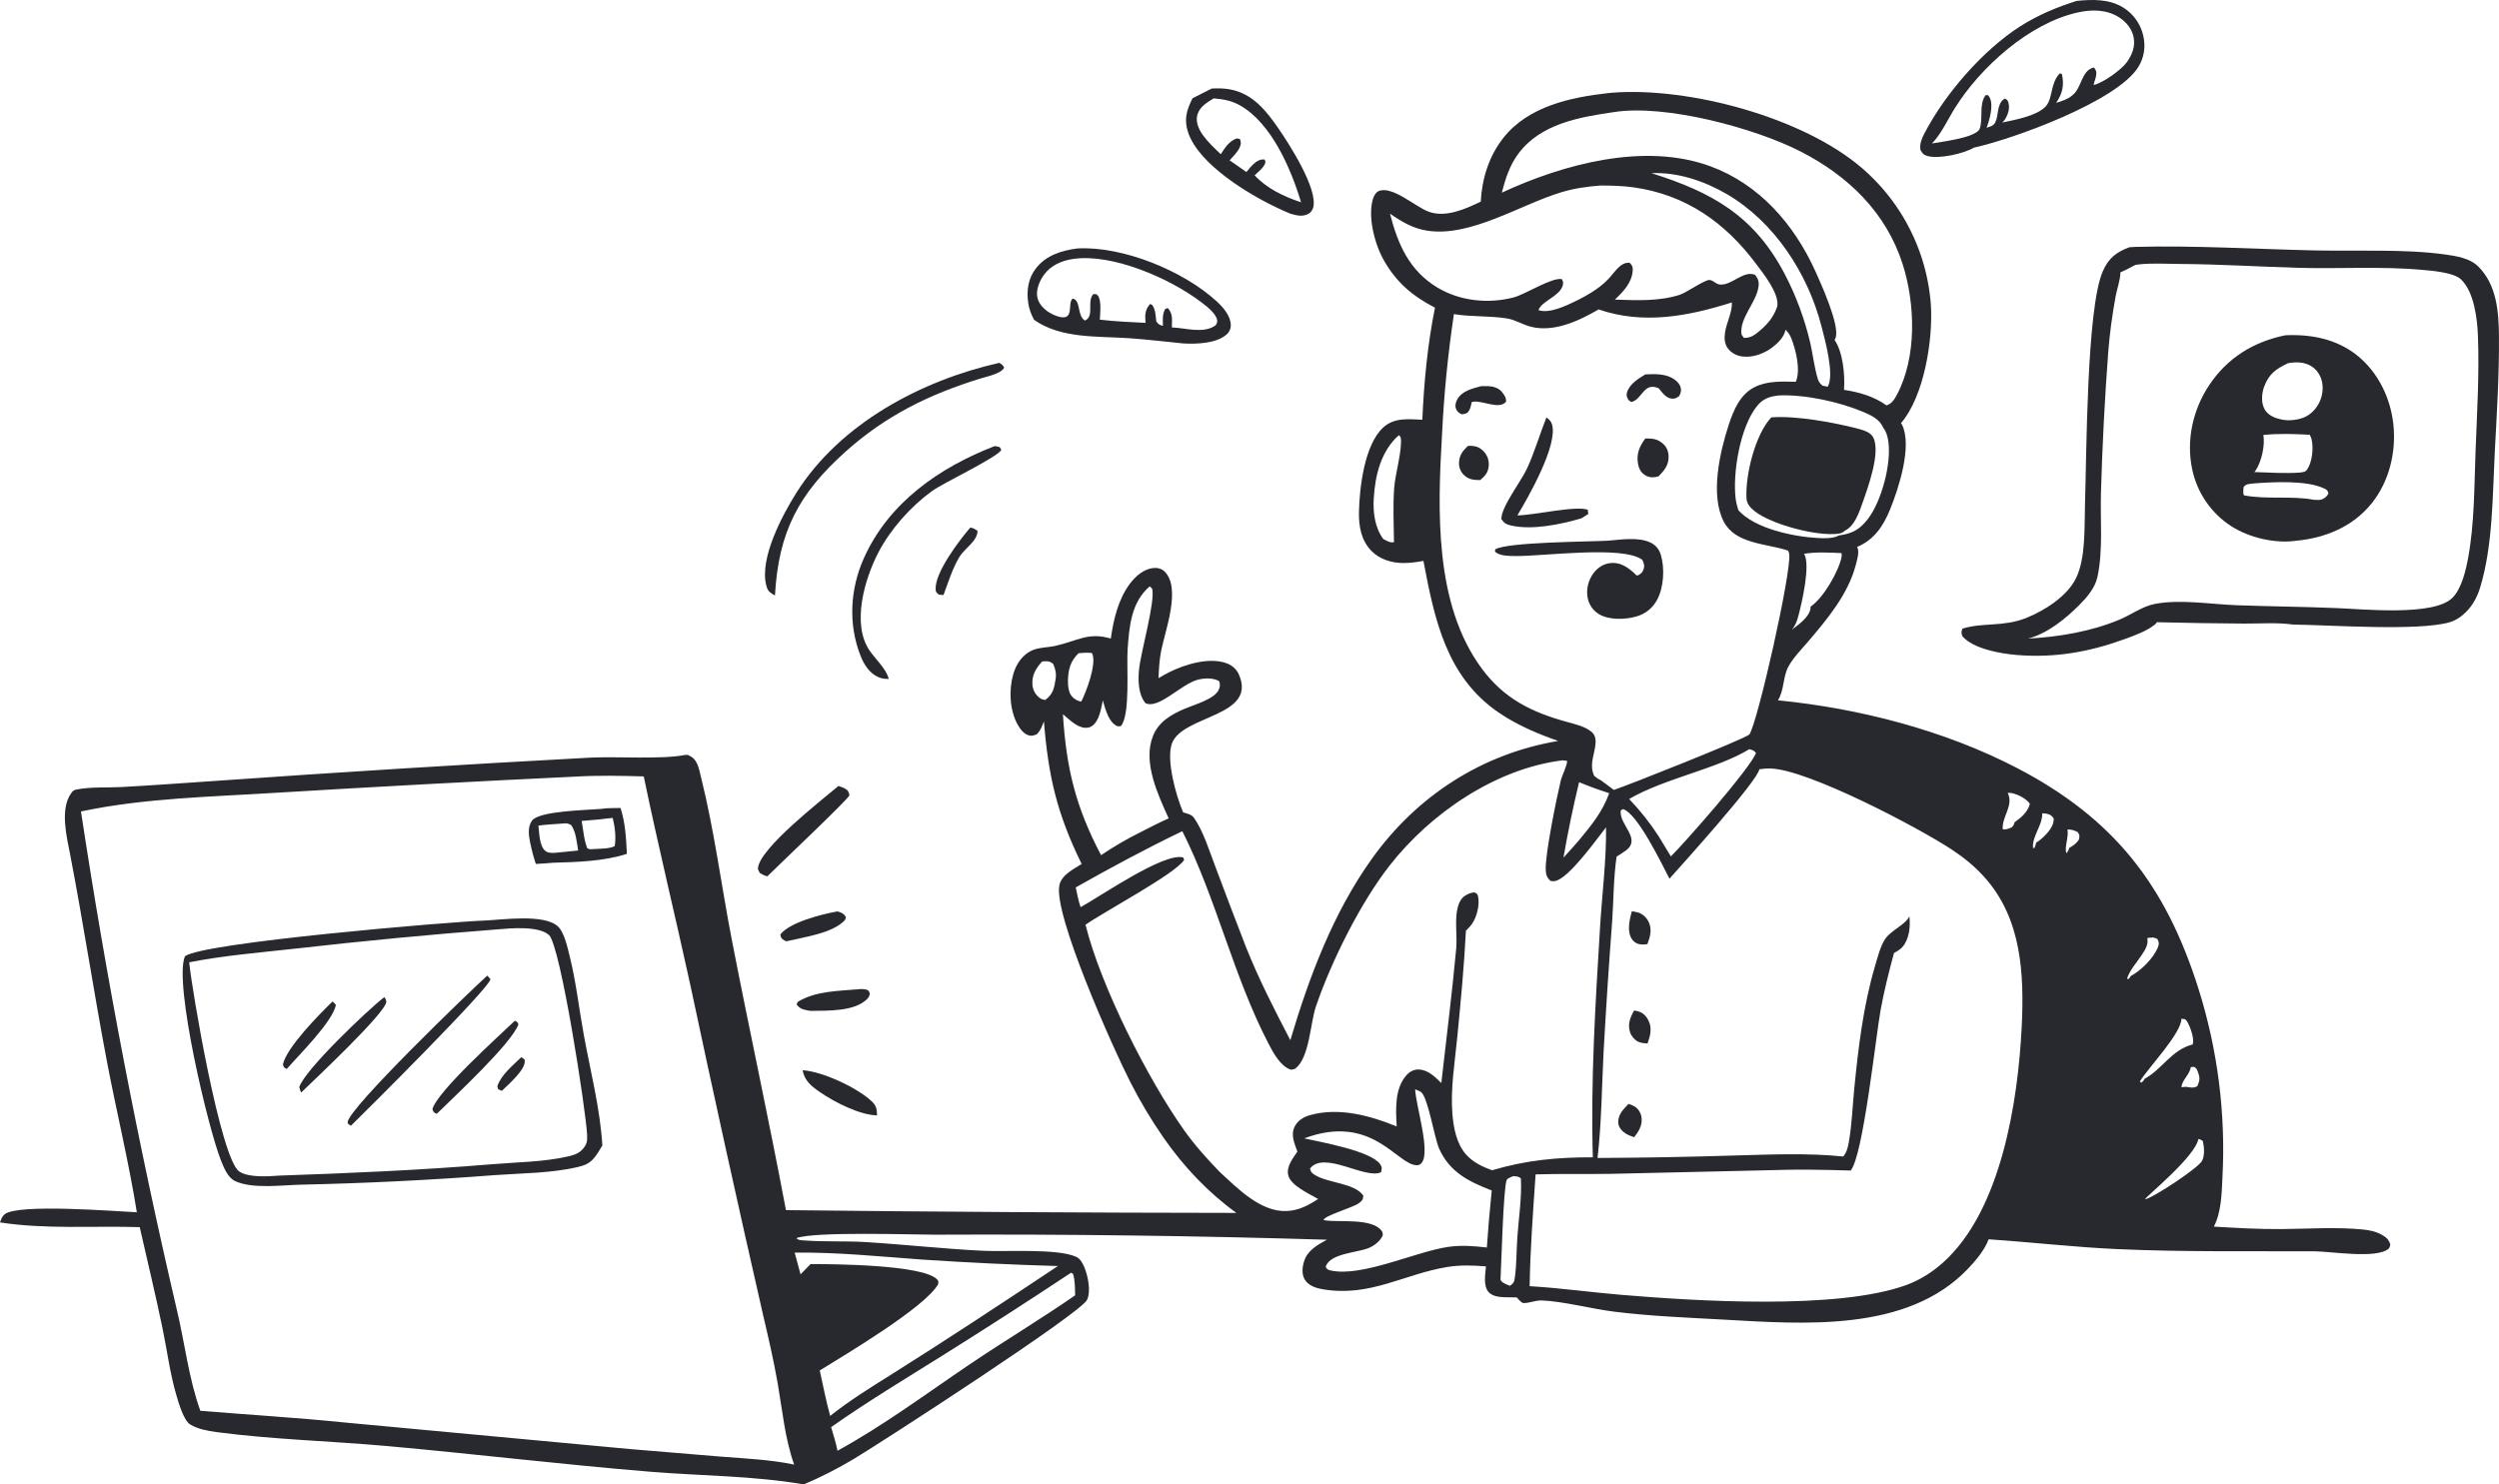 <svg width="754" height="448" viewBox="0 0 754 448" fill="none" xmlns="http://www.w3.org/2000/svg"><g clip-path="url(#clip0_62_1602)"><path d="M282.3 177.93C282.36 178.8 282.659 178.921 283.272 179.465L284.672 179.582C286.1 175.782 287.389 171.501 289.507 168.027C291.035 165.52 294.989 163.248 294.931 160.2C294.201 159.704 293.667 159.384 292.782 159.2C289.441 163.037 281.962 172.918 282.303 177.933L282.3 177.93Z" fill="#27292F"/><path d="M254.978 277.635L255.238 276.789C254.677 275.849 254.133 275.529 253.071 275.175C252.929 275.127 252.778 275.109 252.63 275.073C247.997 275.901 238.323 278.305 235.438 282.027C235.613 283.015 235.776 283.323 236.682 283.834C236.965 283.994 237.047 284.003 237.324 284.075C242.459 282.831 251.414 281.662 254.975 277.632L254.978 277.635Z" fill="#27292F"/><path d="M243.681 304.947C243.953 304.999 244.221 305.044 244.493 305.086C249.545 305.002 257.963 305.379 261.745 301.392C262.174 300.941 262.31 300.519 262.467 299.932C262.222 299.331 262.192 298.878 261.495 298.688C260.737 298.479 259.515 298.422 258.775 298.579C252.802 299.096 245.939 299.102 240.702 302.379L240.346 303.129C241.197 304.352 242.223 304.675 243.681 304.947Z" fill="#27292F"/><path d="M247.523 329.689C251.918 332.704 259.292 336.471 264.637 336.64C264.549 334.665 264.45 333.704 262.923 332.293C258.522 328.227 248.16 323.354 242.154 323.001C242.785 326.279 244.873 327.874 247.526 329.692L247.523 329.689Z" fill="#27292F"/><path d="M231.538 264.466C235.169 260.829 255.35 241.806 256.297 240.032C256.071 238.954 255.932 238.549 254.924 237.984C254.329 237.652 253.623 237.434 252.98 237.208C248.106 241.334 229.093 256.035 228.692 262.055C228.662 262.515 229.057 263.067 229.263 263.484C230.002 263.889 230.696 264.336 231.538 264.469V264.466Z" fill="#27292F"/><path d="M302.133 135.754L301.614 134.929L300.147 134.612C283.45 141.083 268.156 151.659 260.626 168.508C256.488 177.764 255.884 188.467 259.657 197.953C260.71 200.605 262.382 203.279 265.135 204.409C266.128 204.817 267.085 204.91 268.144 204.907C268.12 204.817 268.102 204.723 268.075 204.629C267.236 201.699 264.106 198.884 262.358 196.322C256.826 188.222 260.985 174.432 265.072 166.644C268.757 159.626 274.742 152.913 281.147 148.24C284.672 145.669 300.95 138.053 302.136 135.754H302.133Z" fill="#27292F"/><path d="M233.105 179.317C233.34 179.456 233.582 179.579 233.826 179.706C234.88 160.526 240.992 148.983 255.057 136.364C267.269 125.407 280.335 119.018 295.867 114.22C297.79 113.625 302.018 112.807 302.996 110.961C302.507 110.112 302.359 110.006 301.508 109.511C278.002 114.797 253.508 127.797 240.334 148.651C236.014 155.49 229.169 168.36 231.167 176.577C231.49 177.909 231.922 178.613 233.108 179.317H233.105Z" fill="#27292F"/><path d="M385.444 62.758C386.742 63.368 388.052 63.969 389.377 64.513C391.393 65.048 393.053 65.558 394.985 64.41C395.561 64.069 396.077 63.226 396.237 62.586C397.656 56.949 389.002 43.514 385.785 38.841C382.039 33.4 377.986 28.258 371.125 26.977C369.281 26.633 367.473 26.627 365.608 26.718L359.809 29.654C357.992 33.303 357.15 36.131 358.527 40.101C361.832 49.644 376.63 58.619 385.447 62.758H385.444ZM361.189 35.013C361.729 32.361 364.071 30.971 366.202 29.687C369.133 29.956 371.421 30.316 374.017 31.747C383.566 37.019 389.561 50.997 392.549 61.045C387.457 59.377 382.205 56.885 378.544 52.91C379.546 51.961 381.103 50.768 381.635 49.484C381.927 48.774 381.798 48.816 381.559 48.151C381.393 48.142 381.227 48.124 381.058 48.124C378.96 48.124 377.303 50.484 376.072 51.913L371.013 48.396C371.946 47.348 373.362 45.934 373.959 44.659C374.481 43.541 374.518 43.067 374.11 41.943L373.114 41.777C370.775 42.65 369.64 44.553 368.336 46.544C366.486 44.771 364.536 42.968 363.018 40.889C361.826 39.258 360.769 37.08 361.189 35.013Z" fill="#27292F"/><path d="M312.009 96.53C320.219 102.309 331.281 101.39 340.864 102.085C346.281 102.478 351.693 103.103 357.096 103.659C361.059 103.849 366.848 103.716 370.063 100.973C370.165 100.886 370.262 100.792 370.352 100.696C370.443 100.599 370.53 100.496 370.612 100.387C370.693 100.279 370.766 100.17 370.835 100.052C370.905 99.937 370.965 99.819 371.022 99.696C371.08 99.572 371.128 99.448 371.167 99.321C371.209 99.194 371.246 99.064 371.273 98.931C371.3 98.801 371.321 98.668 371.336 98.535C371.348 98.403 371.354 98.267 371.354 98.134C371.357 95.379 369.012 92.699 367.102 90.947C357.087 81.763 338.911 74.289 325.253 74.972C325.172 74.975 325.09 74.981 325.012 74.987C320.285 75.624 315.625 77.044 312.567 80.978C310.243 83.968 309.694 87.642 310.222 91.318C310.494 93.2 311.085 94.871 312.015 96.53H312.009ZM314.97 82.959C317.071 80.035 320.418 78.636 323.889 78.138C335.681 76.455 352.988 84.035 362.3 91.095C363.887 92.3 366.914 94.551 367.24 96.644C367.343 97.297 367.114 97.532 366.857 98.113C363.238 100.853 357.718 98.958 353.568 98.813L353.592 98.194C353.658 96.224 353.791 94.518 352.354 92.98L351.612 93.21C350.634 94.774 350.854 96.569 350.884 98.342C349.677 97.989 349.599 97.974 348.862 96.959C348.678 95.291 348.654 93.451 347.661 92.043L347.033 91.747C345.98 92.85 345.536 94.113 345.545 95.69C345.548 96.276 345.596 96.862 345.645 97.445C341.048 97.197 336.415 97.031 331.842 96.469C331.917 94.599 332.44 90.581 331.184 89.128C330.746 88.624 330.481 88.787 329.859 88.763C327.795 91.143 330.369 95.445 327.318 96.753C324.9 95.058 326.186 91.062 323.877 90.14C323.34 90.303 323.499 90.143 323.252 90.624C322.513 92.061 323.397 95.049 321.501 95.681C320.125 96.14 317.65 94.983 316.461 94.231C314.846 93.207 313.382 91.639 312.981 89.717C312.513 87.482 313.669 84.757 314.964 82.956L314.97 82.959Z" fill="#27292F"/><path d="M346.864 91.669L347.033 91.747C347.066 91.714 347.093 91.678 347.126 91.645L346.864 91.669Z" fill="#27292F"/><path d="M581.478 47.067C585.058 48.082 592.549 46.357 595.637 44.535C607.363 41.974 638.635 30.663 645.155 20.253C646.96 17.377 647.442 13.999 646.652 10.706C646.6 10.486 646.543 10.265 646.48 10.048C646.416 9.83 646.347 9.613 646.274 9.398C646.199 9.184 646.12 8.972 646.039 8.761C645.957 8.549 645.867 8.341 645.773 8.136C645.674 7.93 645.574 7.725 645.472 7.525C645.366 7.323 645.254 7.127 645.143 6.93C645.028 6.734 644.91 6.54 644.783 6.353C644.663 6.163 644.533 5.979 644.4 5.794C644.267 5.61 644.125 5.432 643.981 5.253C643.839 5.078 643.694 4.903 643.543 4.737C643.389 4.568 643.232 4.402 643.072 4.241C642.915 4.081 642.752 3.924 642.583 3.77C642.417 3.616 642.248 3.468 642.07 3.323C641.898 3.178 641.72 3.039 641.539 2.903C641.355 2.767 641.167 2.637 640.977 2.51C640.79 2.384 640.597 2.263 640.407 2.145C636.208 -0.341 631.292 -0.184 626.607 0.266C620.631 2.133 614.924 4.528 609.617 7.897C598.281 15.102 586.733 28.461 580.597 40.348C579.788 41.91 579.163 43.478 579.435 45.266C580.029 46.221 580.301 46.735 581.475 47.067H581.478ZM589.86 32.578C597.605 20.186 612.379 6.957 626.927 3.752C631.207 2.81 635.723 2.837 639.507 5.32C641.617 6.704 643.317 8.818 643.781 11.347C644.282 14.078 643.268 16.588 641.711 18.769C640.078 21.059 634.355 25.156 631.69 25.636C631.85 24.678 632.291 23.793 632.439 22.842C632.611 21.697 632.481 21.226 631.778 20.364C627.881 21.25 628.198 26.609 625.165 28.857C623.743 30.029 622.092 30.512 620.372 31.053C620.426 30.968 620.483 30.884 620.544 30.799C622.367 28.011 622.813 25.639 622.134 22.404L621.552 22.09C618.645 24.971 619.418 29.319 617.471 31.817C617.353 31.974 617.217 32.122 617.094 32.276C614.187 35.068 608.015 36.152 604.112 36.98C604.435 36.681 604.719 36.412 604.948 36.037C605.766 34.723 606.394 32.968 606.074 31.424C605.875 30.43 605.826 30.294 604.99 29.742C604.879 29.796 604.761 29.832 604.655 29.902C602.485 31.349 603.047 34.705 602.078 36.79C601.501 38.04 600.593 38.149 599.401 38.551C600.273 36.258 601.492 31.947 600.421 29.648C600.273 29.331 600.092 29.047 599.896 28.757L599.123 28.696C596.959 31.566 598.474 35.732 597.285 38.925C597.23 39.022 597.191 39.131 597.119 39.218C595.184 41.693 586.036 42.732 582.906 43.297C585.77 40.376 587.668 36.065 589.857 32.575L589.86 32.578Z" fill="#27292F"/><path d="M753.991 101.584C753.927 94.122 753.336 85.971 747.731 80.416C745.19 77.899 741.027 77.25 737.632 76.784C725.393 75.105 711.116 75.854 698.605 75.582C680.514 75.189 662.323 74.035 644.228 74.51C643.63 74.528 643.033 74.567 642.435 74.63C638.445 76.144 636.181 77.926 634.443 81.908C629.544 93.11 629.574 137.745 629.094 151.856C628.865 158.738 629.408 168.338 626.36 174.54C623.683 179.99 616.822 184.334 611.368 186.497C604.366 189.277 598.447 187.79 592.108 189.715C591.683 190.842 591.767 190.911 592.084 192.011C595.374 195.844 603.668 197.282 608.555 197.678C620.003 198.606 630.296 196.79 641.059 192.881C643.971 191.823 647.627 190.503 650.05 188.588C650.367 188.337 650.551 188.102 650.799 187.781C659.54 188.002 668.281 188.141 677.019 188.198C681.763 188.232 687.118 187.812 691.802 188.485C702.837 188.627 729.66 190.53 739.038 187.815C741.006 187.244 742.627 186.117 744.073 184.679C746.17 182.585 747.505 180.005 748.353 177.184C752.174 164.505 752.044 149.666 752.726 136.5C753.327 124.912 754.087 113.187 753.982 101.584H753.991ZM746.922 136.34C746.521 146.926 746.611 157.928 744.689 168.359C743.994 172.121 742.727 177.731 739.859 180.504C734.146 186.044 712.743 183.803 704.883 183.516C694.826 183.09 684.757 183.035 674.701 182.652C666.956 182.356 657.753 180.797 650.123 182.274C646.413 182.993 643.054 185.51 639.595 186.966C630.972 190.591 621.214 192.228 611.923 192.73C617.688 191.198 623.006 186.936 627.199 182.761C629.586 180.383 632.122 177.495 632.846 174.105C634.585 166.036 633.661 156.925 633.902 148.672C634.307 134.591 635.031 120.528 636.079 106.484C636.51 100.777 637.292 95.164 638.306 89.53C638.726 87.192 639.761 84.521 639.773 82.198C641.312 81.552 642.821 80.697 644.313 79.938C644.672 79.878 645.028 79.829 645.384 79.793C649.341 79.361 653.609 79.636 657.605 79.66C669.573 79.73 681.516 80.488 693.483 80.826C705.816 81.177 718.315 80.331 730.599 81.425C733.735 81.706 740.279 82.189 742.524 84.31C746.496 88.068 747.447 96.224 747.646 101.36C748.087 112.958 747.363 124.749 746.922 136.343V136.34Z" fill="#27292F"/><path d="M711.21 107.278C705.013 102.309 697.305 100.825 689.533 101.185C679.901 103.152 672.024 108.009 666.524 116.284C661.614 123.673 659.573 132.917 661.432 141.648C661.523 142.086 661.626 142.524 661.74 142.956C661.855 143.388 661.979 143.82 662.112 144.249C662.25 144.678 662.395 145.101 662.549 145.521C662.706 145.941 662.872 146.358 663.05 146.769C663.228 147.179 663.412 147.587 663.612 147.992C663.808 148.394 664.013 148.793 664.23 149.185C664.451 149.578 664.677 149.965 664.916 150.345C665.151 150.726 665.395 151.101 665.646 151.469C665.902 151.838 666.168 152.2 666.443 152.557C666.714 152.913 666.995 153.261 667.285 153.602C667.575 153.943 667.873 154.279 668.181 154.605C668.489 154.931 668.803 155.251 669.123 155.56C669.446 155.871 669.775 156.173 670.113 156.469C670.451 156.762 670.795 157.049 671.145 157.327C671.498 157.605 671.858 157.871 672.223 158.13C672.588 158.39 672.959 158.641 673.337 158.88C678.748 162.315 686.46 164.109 692.826 163.197C701.567 162.369 709.803 159.004 715.469 152.046C720.874 145.412 723.039 136.452 722.124 128.017C721.264 120.081 717.497 112.314 711.213 107.278H711.21ZM683.167 116.637C684.571 112.84 686.828 111.245 690.399 109.595C692.928 109.172 695.539 109.206 697.715 110.746C699.417 111.955 700.432 113.816 700.709 115.87C700.727 116.039 700.746 116.208 700.758 116.377C700.773 116.547 700.782 116.716 700.788 116.888C700.788 117.057 700.788 117.229 700.782 117.399C700.779 117.568 700.767 117.737 700.752 117.909C700.74 118.078 700.721 118.247 700.697 118.417C700.673 118.586 700.646 118.752 700.616 118.921C700.586 119.087 700.549 119.253 700.51 119.42C700.471 119.586 700.429 119.749 700.38 119.912C700.332 120.075 700.281 120.238 700.22 120.398C700.166 120.558 700.106 120.719 700.042 120.876C699.976 121.033 699.906 121.19 699.837 121.344C699.762 121.498 699.686 121.649 699.608 121.8C699.526 121.951 699.442 122.099 699.354 122.244C699.264 122.389 699.17 122.534 699.076 122.673C698.983 122.815 698.883 122.951 698.781 123.087C698.678 123.223 698.572 123.356 698.464 123.486C696.547 125.797 694.295 126.564 691.401 126.809C689.85 126.939 688.295 126.682 686.819 126.19C685.174 125.64 683.738 124.667 683.04 123.021C682.216 121.069 682.44 118.601 683.164 116.643L683.167 116.637ZM680.599 141.944C682.331 139.358 683.481 134.319 682.886 131.286C687.532 130.778 692.237 130.981 696.894 131.204C697.148 131.691 697.332 132.081 697.462 132.612C698.08 135.237 697.649 139.473 696.1 141.711C695.545 142.515 694.987 142.418 694.066 142.606C689.49 142.968 684.752 142.594 680.167 142.467C680.426 142.201 680.39 142.258 680.605 141.944H680.599ZM701.79 149.953C700.492 151.073 699.743 150.904 698.129 150.835C691.338 149.557 684.015 150.814 677.055 149.5C676.666 148.669 676.889 147.853 676.955 146.95C677.752 145.938 678.866 146.068 680.104 145.889C685.911 145.46 696.073 144.893 701.325 147.454C702.222 147.892 702.258 147.995 702.544 148.935C702.327 149.282 702.104 149.678 701.79 149.953Z" fill="#27292F"/><path d="M718.65 372.663C716.942 371.678 714.841 371.249 712.903 371.062C704.886 370.279 696.414 370.874 688.355 370.941C681.552 370.998 674.755 370.602 667.97 370.198C670.216 365.887 670.333 360.219 670.557 355.413C670.683 353.008 670.756 350.603 670.78 348.193C670.801 345.785 670.765 343.377 670.674 340.97C670.587 338.562 670.445 336.16 670.249 333.758C670.052 331.357 669.802 328.964 669.5 326.575C669.198 324.185 668.839 321.804 668.429 319.433C668.021 317.058 667.559 314.696 667.043 312.346C666.524 309.992 665.954 307.654 665.335 305.328C664.713 303.002 664.043 300.691 663.319 298.395C653.449 267.061 637.745 246.984 608.649 231.827C586.766 220.426 560.981 213.768 536.445 211.36C538.401 208.176 537.9 204.294 539.605 201.17C541.066 198.479 543.472 196.047 545.464 193.721C551.229 186.984 557.637 179.323 559.912 170.55C560.259 169.202 560.914 167.079 560.579 165.704C560.516 165.429 560.456 165.345 560.32 165.073C565.454 162.928 568.249 158.756 570.295 153.702C572.876 147.34 577.005 134.67 573.914 128.244C573.784 127.975 573.727 127.93 573.549 127.73C580.612 119.537 583.322 102.221 582.562 91.696C582.522 91.207 582.48 90.72 582.432 90.231C582.38 89.744 582.323 89.258 582.26 88.772C582.199 88.285 582.133 87.799 582.061 87.316C581.985 86.832 581.907 86.349 581.819 85.865C581.738 85.382 581.647 84.902 581.547 84.421C581.448 83.941 581.348 83.461 581.24 82.984C581.131 82.506 581.013 82.029 580.892 81.555C580.775 81.08 580.648 80.606 580.515 80.135C580.382 79.663 580.244 79.192 580.102 78.724C579.957 78.256 579.806 77.787 579.655 77.325C579.498 76.86 579.338 76.398 579.172 75.936C579.006 75.476 578.837 75.017 578.659 74.558C578.478 74.102 578.294 73.646 578.104 73.195C577.913 72.742 577.723 72.292 577.527 71.845C577.328 71.398 577.12 70.954 576.908 70.51C576.7 70.069 576.483 69.628 576.259 69.19C576.039 68.752 575.813 68.317 575.58 67.888C575.348 67.456 575.112 67.027 574.874 66.601C574.63 66.175 574.382 65.752 574.132 65.332C573.875 64.912 573.615 64.495 573.353 64.081C573.093 63.667 572.825 63.256 572.55 62.852C572.278 62.444 572.001 62.042 571.72 61.64C571.436 61.241 571.149 60.843 570.854 60.45C570.564 60.057 570.265 59.667 569.963 59.281C569.661 58.894 569.354 58.514 569.043 58.133C568.732 57.755 568.418 57.381 568.101 57.009C567.778 56.638 567.452 56.272 567.123 55.909C566.794 55.547 566.459 55.187 566.121 54.834C565.783 54.48 565.442 54.13 565.095 53.783C564.748 53.435 564.401 53.094 564.044 52.758C563.685 52.42 563.326 52.088 562.967 51.759C562.602 51.429 562.233 51.106 561.865 50.786C544.103 35.433 509.724 26.222 486.622 27.965C486.143 28.002 485.666 28.044 485.189 28.098C473.825 29.37 461.175 32.095 453.666 41.52C449.286 47.016 447.134 53.897 446.775 60.855C442.166 63.066 436.272 65.752 431.104 63.912C427.123 62.495 419.964 55.837 415.886 57.713C415.095 58.078 414.504 59.187 414.262 59.979C412.587 65.447 414.806 73.775 417.558 78.594C421.397 85.316 426.181 89.334 432.963 92.859C430.727 103.925 429.631 115.393 429.148 126.676C425.001 126.507 420.724 125.951 417.383 128.981C411.703 134.129 410.172 147.143 410.025 154.578C409.94 158.843 410.707 163.127 413.797 166.278C416.321 168.852 419.921 169.909 423.453 169.924C425.442 169.933 427.522 169.631 429.48 169.29C432.816 186.872 436.365 204.294 452.256 215.097C457.81 218.873 463.822 221.405 470.131 223.625C447.149 227.471 427.497 240.208 413.945 259.146C402.234 275.514 395.018 294.776 389.322 313.935C384.52 304.709 379.76 295.446 375.915 285.767C372.776 277.668 369.685 269.55 366.646 261.415C364.82 256.645 363.148 251.026 360.253 246.821C359.55 245.799 358.119 245.515 356.987 245.183C354.911 240.416 351.751 229.296 353.616 224.329C356.833 215.765 379.422 216.363 373.796 203.557C373.084 201.932 371.72 200.775 370.072 200.167C364.916 198.267 357.582 200.485 352.919 202.811C351.775 203.382 350.652 203.998 349.556 204.657C349.647 201.817 349.825 199.035 350.383 196.24C351.569 190.295 356.435 177.489 351.388 172.495C350.489 171.604 349.2 171.302 347.969 171.429C345.128 171.722 342.653 173.873 340.993 176.063C337.423 180.776 335.959 186.957 335.156 192.718C328.407 190.67 324.852 193.509 318.411 194.926C316.117 195.431 313.28 195.37 311.173 196.391C308.408 197.733 306.627 200.439 305.767 203.312C304.354 208.031 304.599 214.197 306.98 218.574C307.711 219.916 308.876 221.526 310.412 221.934C311.426 222.203 311.858 221.958 312.806 221.619C313.974 220.514 314.405 219.154 314.97 217.692C316.304 234.359 318.945 245.642 326.364 260.759C323.877 262.336 320.309 264.034 319.642 267.14C317.756 275.934 335.856 316.421 340.927 326.354C343.921 332.254 347.302 337.927 351.065 343.368C357.168 352.108 364.4 359.793 373.039 366.059C327.737 366.013 282.433 365.736 237.134 365.225C232.024 338.012 226.112 310.959 220.83 283.779C217.663 267.499 215.536 250.639 211.509 234.573C210.99 232.498 210.604 229.698 208.663 228.45C208.005 228.027 207.519 227.686 206.746 227.84C199.635 229.257 186.053 228.248 178 228.661C140.199 230.688 102.416 233.036 64.652 235.703C55.352 236.329 46.053 237.02 36.745 237.528C32.262 237.773 27.421 237.413 23.02 238.292C22.151 238.465 21.901 238.782 21.409 239.489C18.022 244.361 20.168 252.718 21.218 258.182C25.163 278.713 28.296 299.383 32.181 319.925C35.072 335.212 38.845 350.525 41.287 365.868C35.214 365.609 5.354 363.177 1.391 366.476C0.634 367.107 0.314 368.029 0 368.929C13.691 371.059 28.296 369.923 42.159 370.355C44.447 380.505 46.916 390.635 49.023 400.821C50.408 407.513 51.275 414.437 53.194 420.995C53.822 423.137 55.373 428.687 57.396 429.919C59.644 431.285 62.723 431.868 65.288 432.206C82.333 434.463 99.745 434.889 116.88 436.433C143.438 438.825 169.905 442.034 196.487 444.197C211.805 445.444 227.298 445.378 242.465 447.991C247.783 445.795 252.823 443.185 257.758 440.224C266.182 435.173 326.077 396.38 327.991 392.293C329.228 389.65 328.235 385.058 327.179 382.484C326.663 381.233 325.926 379.847 324.634 379.279C318.875 376.75 303.814 377.826 296.785 377.496C284.85 376.934 272.982 375.581 261.06 374.859C255.003 374.49 248.86 374.817 242.842 374.382C241.997 374.321 240.814 374.367 240.31 373.669C245.667 371.63 274.857 372.626 282.185 372.635C321.58 372.448 360.968 372.956 400.345 374.155C397.36 375.826 394.453 377.339 393.409 380.862C392.896 382.593 392.724 384.659 393.723 386.257C394.84 388.039 397.064 388.752 399.032 389.091C413.32 391.565 423.61 384.508 436.715 382.372C440.551 381.747 444.493 381.88 448.354 382.203C448.157 384.508 447.475 387.988 449.09 389.888C450.614 391.68 453.636 391.49 455.788 391.538L457.632 391.568C458.151 392.097 459.02 393.272 459.73 393.272C461.541 393.272 463.267 392.426 465.147 392.483C471.29 392.674 480.45 395.048 487.051 395.87C497.841 397.214 508.864 397.643 519.715 398.247C543.991 399.601 575.393 402.217 593.756 382.934C596.102 380.475 598.854 377.227 600.004 374.028C612.962 374.895 625.838 376.4 638.822 376.986C658.659 377.883 678.395 377.563 698.237 377.647C703.347 377.668 717.041 380.004 720.684 376.871C721.031 376.572 721.08 376.064 721.209 375.632C720.814 374.146 719.942 373.403 718.638 372.648L718.65 372.663ZM420.676 147.028C420.235 152.496 420.534 158.143 420.592 163.629C419.312 163.882 418.491 163.215 417.347 162.659C414.787 159.133 414.241 154.635 414.492 150.388C414.908 143.406 416.68 136.104 422.058 131.343C422.342 131.63 422.587 131.748 422.644 132.162C423.142 135.636 420.996 143.01 420.673 147.031L420.676 147.028ZM217.757 439.635L189.934 437.318L104.116 429.327C89.595 427.844 75.001 426.983 60.45 425.784C56.886 415.908 55.751 405.184 53.285 394.985C47.493 370.17 42.193 345.253 37.381 320.227C32.57 295.205 28.254 270.097 24.433 244.902C43.569 240.83 63.885 240.492 83.392 239.253C113.427 237.44 143.474 235.818 173.53 234.389C180.433 233.975 187.324 234.135 194.232 234.32C198.57 255.234 203.634 276.006 208.201 296.872C215.261 330.118 222.574 363.304 230.141 396.438C231.771 403.398 233.413 410.41 234.638 417.452C236.069 425.684 236.811 434.097 239.603 442.012C232.414 440.511 225.058 440.209 217.757 439.632V439.635ZM323.753 384.441C324.399 386.526 324.329 388.78 324.387 390.943C314.064 398.09 303.189 404.598 292.764 411.636C279.538 420.563 266.689 430.17 252.688 437.843C252.22 435.433 251.456 433.073 250.768 430.717C261.661 423.053 272.943 416.256 284.226 409.198C297.313 401.009 310.294 392.647 323.161 384.115L323.753 384.441ZM278.222 380.146C291.865 381.055 305.52 381.705 319.186 382.097C302.365 393.299 285.614 404.35 268.491 415.108C262.319 418.971 256.186 422.79 250.481 427.327C249.232 422.832 248.356 418.171 247.333 413.612C255.16 408.766 279.185 394.523 283.064 387.559C283.097 386.831 283.287 386.686 282.747 386.124C278.415 381.635 251.015 381.505 244.571 381.493L241.544 384.605L239.769 378.049C252.6 377.886 265.44 379.221 278.225 380.143L278.222 380.146ZM555.657 168.009C554.821 172.444 550.046 180.634 546.279 183.081C546.285 183.19 546.303 183.298 546.291 183.41C546.061 186.177 542.648 188.543 540.644 190.035C541.769 188.715 542.222 187.368 542.654 185.715C543.692 181.773 546.315 170.504 544.341 167.133C548.066 166.526 551.863 166.767 555.611 166.931C555.672 167.314 555.729 167.622 555.66 168.009H555.657ZM563.586 156.62C561.111 159.834 558.859 161.052 554.854 161.596C553.061 162.574 550.438 162.487 548.47 162.375C541.124 161.967 529.53 159.59 524.484 153.974C524.149 152.817 523.823 151.647 523.675 150.451C522.733 142.603 525.084 128.863 530.04 122.658C531.933 120.29 533.825 119.688 536.738 119.335C544.691 119.027 554.86 121.244 562.194 124.326C564.582 125.329 567.168 126.567 568.219 129.087C569.097 130.232 569.498 131.612 569.722 133.023C570.784 139.784 567.706 151.276 563.586 156.623V156.62ZM543.025 92.938C542.379 91.201 541.685 89.485 540.939 87.79C540.188 86.095 539.385 84.427 538.528 82.784C529.301 65.138 516.651 58.048 498.279 52.26C506.181 51.91 514.204 54.616 520.995 58.568C535.331 66.915 545.431 82.479 549.545 98.354C550.589 102.384 553.589 113.106 551.467 116.704L549.904 116.396C549.101 115.761 548.703 115.169 548.413 114.175C547.411 110.764 546.997 107.058 546.212 103.575C545.793 101.771 545.316 99.98 544.785 98.206C544.25 96.433 543.662 94.675 543.022 92.938H543.025ZM458.112 46.396C464.837 37.333 476.553 35.343 486.982 33.829C502.502 31.373 529.518 38.645 543.405 45.786C557.673 53.124 569.085 64.124 574.065 79.706C577.892 91.684 578.393 107.701 572.369 119.075C571.626 120.471 570.79 121.864 569.197 122.341C565.418 119.631 560.927 118.353 556.375 117.658C556.698 113.199 556.085 106.348 553.544 102.614C553.674 102.357 553.737 102.239 553.84 101.955C555.177 98.236 549.394 85.5 547.673 81.715C541.271 67.646 530.789 55.574 515.987 50.157C496.073 42.871 471.57 49.58 453.126 58.151C454.227 53.916 455.471 49.952 458.112 46.393V46.396ZM419.402 64.492C422.955 66.936 426.323 68.96 430.657 69.625C443.69 71.621 458.718 61.779 470.97 58.057C474.915 56.858 478.739 56.308 482.829 55.997C486.236 55.994 489.602 56.079 492.982 56.556C508.556 58.761 520.454 67.081 529.757 79.515C532.039 82.567 536.826 88.442 536.258 92.439C535.181 95.524 533.557 97.593 531.088 99.711C529.579 101.001 528.199 102.097 526.141 101.955L525.447 100.958C524.768 95.928 529.98 91.334 530.593 86.409C530.777 84.899 530.415 84.056 529.536 82.938C526.011 81.567 522.745 85.971 519.178 85.89C517.717 85.856 517.155 84.69 515.876 84.497C514.49 84.288 508.919 88.285 506.89 88.944C500.534 91.004 493.824 90.633 487.247 90.421C489.825 87.947 492.439 85.307 492.632 81.506C492.686 80.446 492.399 80.053 491.711 79.304C491.533 79.304 491.355 79.292 491.174 79.298C489.224 79.361 487.769 81.31 486.604 82.654C483.788 86.367 479.436 88.905 475.313 90.923C472.482 92.306 467.411 94.708 464.203 93.605C464.963 90.989 470.251 89.575 471.419 86.433C471.76 85.518 471.682 85.074 471.253 84.237C468.208 83.636 460.231 88.868 456.585 89.796C448.939 91.741 440.509 90.868 433.703 86.787C425.243 81.712 421.711 73.667 419.399 64.492H419.402ZM447.059 201.741C432.71 182.31 433.766 153.968 435.091 131.068C435.677 118.918 436.872 106.828 438.677 94.799C444.022 95.693 449.531 95.24 454.81 96.128C457.264 96.539 459.488 98.007 461.9 98.614C468.881 100.375 476.457 96.817 482.33 93.385C495.867 98.031 509.293 95.454 522.531 91.285C522.724 94.058 520.992 97.276 520.521 100.064C520.225 101.816 520.237 103.738 521.375 105.203C522.443 106.58 524.004 107.369 525.712 107.589C528.806 107.988 532.195 106.753 534.661 104.913C536.364 103.635 538.374 101.686 538.718 99.496C539.542 100.312 540.073 101.079 540.499 102.167C541.83 105.577 543.387 111.719 541.824 115.226C537.625 115.127 533.189 114.906 529.343 116.861C525.003 119.063 523.029 123.821 521.592 128.214C518.897 136.434 515.945 149.439 520.095 157.43C523.584 164.163 532.887 164.024 539.144 166.067C539.261 166.106 539.379 166.145 539.497 166.184C539.657 166.523 539.793 166.813 539.844 167.184C540.617 172.411 530.282 218.248 527.807 221.68C525.939 223.221 491.087 237.042 486.939 238.407L483.185 235.607C482.343 235.184 481.703 234.776 480.996 234.148C479.563 231.027 480.827 228.459 481.301 225.302C481.534 223.755 481.57 222.094 480.302 220.964C478.401 219.272 475.219 218.547 472.82 217.889C462.156 214.961 453.826 210.904 447.062 201.744L447.059 201.741ZM529.832 227.254C527.91 232.102 508.547 254.107 504.135 258.466L500.443 252.373C497.796 248.31 494.896 244.63 491.536 241.138C502.327 234.876 518.073 232.063 527.804 226.106C528.836 226.414 529.12 226.405 529.832 227.257V227.254ZM485.53 239.383C483.502 245.087 479.991 249.274 476.185 253.872C474.737 255.56 473.215 257.195 471.727 258.847C473.052 251.204 474.625 243.609 476.442 236.069C479.442 237.314 482.43 238.404 485.527 239.383H485.53ZM322.226 205.409C322.283 202.077 322.989 199.494 325.419 197.156C326.795 196.998 328.048 196.953 329.43 197.074C329.491 197.186 329.563 197.288 329.608 197.406C330.837 200.672 327.764 208.732 326.243 211.738C325.178 211.581 324.305 211.088 323.542 210.318C322.401 209.164 322.196 206.974 322.223 205.412L322.226 205.409ZM318.501 204.959C318.054 207.789 317.71 209.536 315.347 211.261C314.749 211.143 314.264 211.046 313.759 210.687C312.51 209.801 311.632 208.291 311.511 206.759C311.278 203.778 312.51 201.769 314.433 199.642C314.514 199.633 314.595 199.618 314.68 199.612C316.047 199.497 316.748 199.497 317.78 200.394C318.447 201.899 318.761 203.315 318.501 204.956V204.959ZM320.705 215.544C322.425 217 324.345 218.952 326.563 219.523C327.535 219.774 328.501 219.731 329.367 219.182C331.724 217.686 332.18 213.913 332.753 211.384C333.411 213.686 334.284 217.121 336.249 218.635C337.049 219.251 337.19 219.257 338.18 219.145C341.111 215.783 339.855 201.074 340.227 195.947C340.734 188.96 341.292 181.803 346.891 176.951L347.628 177.655C348.648 181.413 344.211 196.708 343.674 202.053C343.342 205.333 343.426 209.539 345.602 212.215C349.689 214.158 356.381 206.345 361.578 205.098C363.501 204.636 366.16 204.527 367.865 205.602C368.185 206.551 368.128 207.303 367.693 208.224C366.374 211.016 360.398 212.644 357.576 213.846C353.411 215.62 349.553 217.792 347.833 222.236C344.781 230.127 349.372 239.824 352.614 246.987C349.734 248.271 346.942 249.694 344.144 251.141C340.012 253.192 336.034 255.509 332.21 258.092C324.553 243.513 321.737 231.966 320.705 215.547V215.544ZM448.61 376.502C444.705 376.046 440.862 375.75 436.945 376.318C427.153 377.738 410.9 385.532 401.495 383.432C400.547 383.221 400.475 383.146 399.983 382.327C400.046 382.173 400.1 382.013 400.17 381.862C401.818 378.264 409.587 378.034 412.916 376.672C414.676 375.953 416.453 374.575 417.223 372.814C417.172 372.264 417.232 371.971 416.897 371.506C414.027 367.542 404.181 368.95 399.841 368.315L399.385 368.246C399.382 368.216 399.367 368.186 399.373 368.155C399.666 366.881 408.25 364.412 409.916 363.186C410.981 362.403 411.199 362.165 411.359 360.878C408.878 357.071 400.743 357.071 396.88 354.694C395.827 354.044 395.534 353.839 395.265 352.652C399.569 347.175 411.917 356.02 416.674 353.791C416.954 352.797 417.066 352.304 416.447 351.398C413.646 347.295 398.289 344.658 393.508 343.562C414.063 335.876 421.488 351.628 427.461 351.667C428.116 351.673 428.484 351.486 428.913 350.996C431.765 347.746 427.114 333.441 426.987 328.753C427.518 328.997 428.219 329.224 428.696 329.544C430.842 330.976 432.764 343.38 434.201 346.619C437.379 353.785 443.183 356.618 450.092 359.289C449.495 365.017 449.003 370.756 448.613 376.502H448.61ZM457.816 373.409C457.532 377.406 457.611 381.605 457.058 385.556C456.85 387.055 456.714 387.188 455.582 388.07C454.538 387.583 453.252 387.293 452.736 386.248C452.987 381.566 453.596 358.609 454.583 356.171C454.843 355.531 455.993 355.241 456.624 354.951C457.614 355.084 458.178 354.972 458.891 355.7C459.186 361.449 458.22 367.648 457.813 373.406L457.816 373.409ZM450.183 353.192C447.3 352.144 444.376 350.751 442.32 348.41C439.438 345.126 438.547 340.314 438.212 336.091C437.618 328.571 438.937 320.687 439.67 313.204C440.726 302.446 441.75 291.709 442.296 280.909C442.966 280.218 443.666 279.508 444.21 278.71C445.64 276.614 446.491 273 445.96 270.508C445.791 269.723 445.571 269.747 444.895 269.315C443.712 269.411 442.709 269.819 441.753 270.535C440.431 271.523 439.854 273.399 439.598 274.955C438.991 278.629 439.703 282.674 439.356 286.438C438.11 299.923 436.395 313.394 434.877 326.852C432.963 324.989 430.799 322.798 427.932 322.777C426.48 322.768 425.234 323.49 424.298 324.566C420.736 328.659 421.144 334.94 421.412 339.964C413.375 336.683 404.103 334.154 395.437 336.502C393.46 337.039 391.625 338.063 390.659 339.954C389.334 342.556 390.587 345.021 391.444 347.561C390.086 349.6 388.085 352.035 388.685 354.649C389.419 357.845 395.024 360.268 397.713 361.86C394.788 363.787 391.851 365.319 388.287 365.491C380.358 365.872 373.389 358.627 367.989 353.67C364.168 349.721 360.498 345.646 357.31 341.16C346.251 325.59 332.086 297.54 327.52 279.088C333.448 274.955 354.678 263.708 357.289 259.512L357.002 258.79C351.198 257.155 331.951 270.578 326.035 273.789C325.374 271.843 324.993 269.828 324.571 267.822C335.165 261.847 345.768 256.122 356.734 250.857C367.092 271.439 372.115 294.646 382.8 315.098C384.212 317.805 386.379 321.871 389.506 322.841C389.983 322.747 390.517 322.75 390.904 322.442C395.138 319.046 395.31 308.787 397.067 303.666C401.736 290.057 410.432 272.568 419.224 261.291C431.542 245.491 451.278 231.948 471.498 229.465L472.829 229.622C472.868 231.069 471.308 233.951 470.921 235.552C469.684 240.697 466.207 257.672 466.379 262.451C466.436 264.013 466.723 264.841 467.84 265.88C468.298 265.928 468.742 265.986 469.201 265.895C473.414 265.079 481.694 253.292 484.576 249.697C484.697 259.623 483.372 269.898 482.768 279.828C481.359 303.023 479.919 326.031 480.589 349.28C469.799 349.256 460.538 350.129 450.18 353.189L450.183 353.192ZM609.98 310.02C608.884 332.242 603.862 365.288 586.259 381.043C583.081 383.889 579.414 386.242 575.411 387.737C554.673 395.474 511.037 392.634 488.808 390.755C479.702 389.985 470.653 388.704 461.525 388.175C461.694 376.913 462.57 365.669 463.321 354.434C470.936 354.214 478.588 354.395 486.209 354.268L533.88 353.174C542.062 352.863 550.209 353.038 558.391 353.268C562.128 348.912 565.931 313.183 567.383 305.032C568.433 299.168 569.912 293.356 571.457 287.604C572.324 287.157 573.32 286.586 573.975 285.84C576.096 283.408 576.456 279.635 576.102 276.559C574.871 279.121 570.579 280.764 568.81 283.371C567.307 285.592 566.453 289.166 565.686 291.746C562.173 303.606 560.652 316.524 559.445 328.831C558.944 333.943 558.765 339.239 557.899 344.296C557.597 346.063 557.317 347.634 556.13 349.036C545.361 347.936 534.447 348.437 523.648 348.724C509.773 349.168 495.892 349.419 482.011 349.477C483.221 338.915 483.29 328.333 483.822 317.729C484.552 304.509 485.418 291.302 486.42 278.103C486.867 271.638 486.822 264.919 487.76 258.53C488.705 257.941 489.668 257.355 490.561 256.687C495.397 253.068 488.406 248.911 489.013 244.57L489.725 244.189C494.171 245.624 501.352 260.699 503.715 265.188C507.597 260.853 530.306 235.712 530.831 232.163C531.945 232.015 533.089 231.897 534.215 231.93C545.527 232.253 578.946 249.808 589.045 256.5C592.564 258.826 595.8 261.472 598.637 264.605C610.004 277.163 610.773 293.975 609.986 310.017L609.98 310.02ZM607.822 248.174C607.698 248.965 607.499 249.107 606.967 249.724C606.002 250.107 605.316 250.409 604.266 250.289C603.958 246.413 607.668 243.168 605.769 239.289C606.159 239.271 606.494 239.262 606.877 239.338C608.863 239.736 611.256 240.936 612.461 242.588C611.854 245.05 609.802 246.778 607.822 248.177V248.174ZM619.454 248.536C618.841 250.606 616.134 253.261 614.32 254.34C614.272 254.926 614.042 255.409 613.831 255.953L613.393 255.88C613.098 252.373 616.27 249.126 616.188 245.482C616.578 245.485 616.985 245.476 617.374 245.558C618.6 245.821 618.932 246.011 619.656 247.026C619.638 247.534 619.602 248.044 619.457 248.533L619.454 248.536ZM627.253 253.397C626.438 254.651 625.551 255.198 624.304 255.929C624.181 256.612 623.891 256.977 623.48 257.527C622.801 255.606 624.247 252.609 623.794 250.352C625.062 250.316 625.75 250.573 626.882 251.119C627.579 252.189 627.452 252.207 627.253 253.397ZM663.159 323.56C663.838 325.333 663.72 326.127 662.987 327.804C661.779 328.529 660.829 328.161 659.479 327.994L658.212 328.139C658.23 326.079 660.687 324.363 661.007 322.058L661.921 321.962C662.818 322.427 662.794 322.611 663.159 323.563V323.56ZM642.308 295.425L641.771 295.446C642.333 293.072 644.895 290.256 646.238 288.166C647.289 286.528 648.285 285.048 647.871 283.112C649.097 282.942 649.833 282.776 650.938 283.405C651.396 284.35 651.508 284.746 651.131 285.764C649.924 289.039 645.979 292.948 642.93 294.543L642.305 295.428L642.308 295.425ZM646.075 326.762L645.629 326.399C648.369 321.986 658.073 312.016 658.197 307.449L659.28 307.6C659.552 307.854 659.751 308.038 659.941 308.361C660.862 309.965 662.139 313.406 661.58 315.201C654.994 316.992 652.625 322.529 647.038 325.605C646.815 326.173 646.525 326.363 646.078 326.762H646.075ZM664.357 350.413C663.008 352.688 650.18 361.123 647.461 361.899L647.225 361.908C647.213 361.346 662.329 349.156 663.295 343.746C663.901 343.855 664.143 344.03 664.644 344.356C665.033 346.081 665.293 348.833 664.354 350.41L664.357 350.413Z" fill="#27292F"/><path d="M560.634 129.398C553.366 127.492 541.917 125.392 534.435 125.963C529.585 131.129 526.582 143.319 526.953 150.391C527.046 152.107 528.139 153.243 529.41 154.267C534.326 158.239 548.292 161.976 554.757 161.058C555.5 160.952 556.191 160.647 556.713 160.109C559.626 158.714 561.017 154.448 562.019 151.596C563.622 147.049 567.488 136.485 565.203 132.044C564.379 130.437 562.273 129.827 560.628 129.395L560.634 129.398Z" fill="#27292F"/><path d="M443.186 134.561C443.09 134.561 442.993 134.567 442.897 134.573C441.324 136.107 440.289 137.352 440.216 139.69C440.171 141.153 440.739 142.488 441.816 143.479C443.211 144.76 444.798 144.889 446.597 144.886C448.061 143.69 448.994 142.633 449.175 140.681C449.332 138.993 448.803 137.434 447.629 136.204C446.319 134.833 445.012 134.518 443.183 134.564L443.186 134.561Z" fill="#27292F"/><path d="M454.42 121.241C454.478 120.027 453.853 119.114 453.086 118.205C452.105 117.045 450.457 116.589 448.996 116.535C448.302 116.513 447.608 116.513 446.914 116.535C444.36 117.241 441.137 117.957 439.73 120.462C439.293 121.244 438.946 122.302 439.247 123.193C439.613 124.286 440.09 124.537 441.028 125.045C441.934 124.918 442.643 124.875 443.18 124.03C443.639 123.311 443.899 122.151 444.074 121.32C444.197 121.296 444.321 121.268 444.445 121.247C447.342 120.776 452.28 123.749 454.42 121.241Z" fill="#27292F"/><path d="M492.248 121.332C495.526 120.531 495.913 115.214 500.443 117.163C501.484 118.417 502.671 120.166 504.427 120.311C505.508 120.398 505.794 120.096 506.664 119.525C507.107 118.516 507.391 117.963 507.059 116.834C506.67 115.498 505.26 114.417 504.059 113.855C501.771 112.782 498.898 112.87 496.432 113C494.391 114.19 491.636 115.951 490.917 118.383C490.679 119.19 490.781 119.758 491.207 120.48C491.467 120.918 491.82 121.096 492.248 121.335V121.332Z" fill="#27292F"/><path d="M496.423 132.331C494.633 134.76 493.7 136.947 494.222 140.02C494.437 141.276 495.034 142.491 496.094 143.234C497.232 144.028 498.403 144.216 499.74 143.932C499.966 143.883 500.189 143.826 500.413 143.766C502.106 142.044 503.458 140.476 503.452 137.893C503.452 136.394 502.978 135.062 501.883 134.023C500.217 132.443 498.578 132.313 496.423 132.331Z" fill="#27292F"/><path d="M455.917 158.602C462.337 160.07 470.906 158.254 477.172 156.427L479.231 155.109L479.053 153.955L479.225 153.901C475.717 152.436 462.775 155.532 457.831 155.541C461.103 150.064 470.082 134.392 468.289 128.144C467.997 127.126 467.417 126.588 466.59 125.981C464.553 131.099 463.019 136.488 460.701 141.473C458.903 145.34 452.839 153.128 453.008 156.671C453.835 157.901 454.439 158.263 455.921 158.602H455.917Z" fill="#27292F"/><path d="M495.547 168.991C495.97 170.006 496.272 170.674 495.898 171.8C495.52 172.927 494.98 173.238 494.008 173.731C493.598 173.483 493.338 173.377 493.085 172.96L492.65 172.589C490.664 170.9 488.623 169.643 485.877 169.936C483.797 170.157 482.029 171.338 480.788 172.991C479.219 175.078 478.515 177.918 479.043 180.486C479.469 182.561 480.67 184.31 482.502 185.389C485.578 187.198 490.465 187.017 493.779 186.041C496.543 185.229 498.692 183.483 500.039 180.927C502.016 177.181 502.317 171.411 501.092 167.396C500.573 165.695 499.474 164.429 497.859 163.686C494.129 161.973 488.919 162.913 484.959 163.194C478.935 163.505 454.976 163.586 451.152 165.777L451.064 166.459C452.407 167.846 455.377 167.782 457.197 167.813C465.35 167.943 489.813 164.502 495.544 168.988L495.547 168.991Z" fill="#27292F"/><path d="M494.364 305.258C493.927 305.132 493.477 305.05 493.027 304.971C491.874 307.089 491.032 309.056 491.817 311.518C492.182 312.66 493.127 313.79 494.189 314.352C495.031 314.799 496.163 314.862 497.096 314.938C497.905 312.684 498.524 310.379 497.419 308.068C496.797 306.766 495.777 305.663 494.364 305.258Z" fill="#27292F"/><path d="M493.549 334.19C492.931 333.737 492.092 333.369 491.352 333.166C489.873 334.713 488.289 336.242 488.252 338.544C488.234 339.794 488.829 340.704 489.725 341.528C490.643 342.371 491.892 342.827 493.06 343.208C494.467 341.465 495.569 339.634 495.288 337.278C495.146 336.103 494.515 334.894 493.549 334.187V334.19Z" fill="#27292F"/><path d="M494.47 284.921C495.282 285.105 496.254 285.102 497.066 284.918C497.871 282.776 498.499 280.565 497.485 278.344C496.866 276.991 495.698 275.825 494.259 275.405C493.637 275.224 492.994 275.118 492.357 275.009C491.693 277.52 490.842 280.855 492.276 283.275C492.749 284.075 493.558 284.716 494.473 284.924L494.47 284.921Z" fill="#27292F"/><path d="M181.456 244.123C177.185 244.513 162.725 244.697 160.527 247.66C159.154 249.509 159.507 252.074 159.939 254.174C160.394 256.4 160.95 258.578 161.674 260.735C163.416 260.62 165.185 260.563 166.917 260.376C174.224 260.17 182.129 259.95 189.138 257.699C188.902 252.938 188.706 248.431 187.227 243.854C185.377 243.92 183.267 243.8 181.459 244.123H181.456ZM167.5 257.382C166.579 257.436 165.341 257.457 164.596 256.862C162.713 255.355 162.725 251.428 162.459 249.174C164.859 248.833 167.318 248.733 169.736 248.549C170.88 248.419 171.36 248.443 172.362 249.035C173.82 251.171 173.998 254.177 174.445 256.687C172.133 256.944 169.818 257.176 167.5 257.382ZM185.467 255.367C183.735 256.222 181.009 256.107 179.066 256.255C178.305 256.343 177.916 256.334 177.203 256.044C176.186 253.56 175.984 250.403 175.495 247.754L180.889 247.304C182.214 247.129 183.53 246.953 184.864 246.851C185.51 249.289 185.941 252.881 185.464 255.37L185.467 255.367Z" fill="#27292F"/><path d="M171.858 288.483C171.23 285.963 170.295 281.586 168.465 279.725C164.484 275.677 151.4 277.613 146.136 277.828C136.025 278.175 60.33 284.51 55.793 288.649C52.367 296.643 62.832 340.655 66.635 350.129C67.507 352.301 68.675 355.395 70.93 356.449C76.172 358.899 84.953 357.676 90.648 357.543C110.213 357.12 129.753 356.159 149.263 354.658C157.515 354.068 166.35 354.093 174.399 352.195C176.244 351.76 177.611 351.253 178.948 349.827C180.068 348.631 180.889 347.09 181.746 345.703C181.058 334.577 178.193 323.49 176.183 312.542C174.713 304.542 173.829 296.383 171.858 288.483ZM175.604 347.024C174.487 348.196 173.083 348.619 171.553 348.978C164.297 350.682 156.024 350.742 148.578 351.362C127.127 353.144 105.74 354.065 84.237 354.803C81.086 355.038 74.847 355.488 72.131 353.51C66.508 349.419 57.921 298.933 57.082 290.425C67.625 288.356 78.56 287.477 89.23 286.287C109.467 283.979 129.741 282.048 150.054 280.495C154.101 280.136 162.477 279.384 165.628 282.175C169.114 285.266 176.82 335.378 177.146 342.534C177.237 344.555 177.052 345.501 175.604 347.024Z" fill="#27292F"/><path d="M158.27 319.759L157.286 319.061C154.751 321.548 151.207 324.369 150.057 327.816L150.317 328.756L151.421 329.215C153.266 327.396 158.523 322.925 158.327 320.215C158.315 320.064 158.288 319.916 158.267 319.765L158.27 319.759Z" fill="#27292F"/><path d="M100.316 302.274C96.398 306.065 86.498 316.058 85.357 321.249C85.686 322.209 85.62 322.167 86.522 322.62C90.017 318.59 100.56 308.159 101.333 303.259C100.998 302.866 100.759 302.546 100.316 302.274Z" fill="#27292F"/><path d="M115.965 300.923C110.916 304.808 91.873 322.964 90.301 328.085C90.458 328.689 90.579 329.179 90.847 329.744C94.71 326.007 116.602 305.497 116.557 302.307C116.548 301.748 116.234 301.395 115.968 300.923H115.965Z" fill="#27292F"/><path d="M155.357 308.05C150.727 312.497 131.938 329.345 130.471 334.749C130.855 335.761 130.806 335.698 131.79 336.154C137.105 330.904 154.288 314.992 156.416 309.18C156.187 308.418 156.051 308.464 155.357 308.05Z" fill="#27292F"/><path d="M146.996 294.452C140.993 299.92 105.247 334.393 104.912 338.628C104.903 338.761 104.903 338.894 104.9 339.027C105.223 339.305 105.495 339.565 105.878 339.755C110.756 334.991 147.35 298.564 147.995 295.543C147.672 295.153 147.395 294.764 146.996 294.452Z" fill="#27292F"/></g><defs><clipPath id="clip0_62_1602"><rect width="754" height="448" fill="white"/></clipPath></defs></svg>